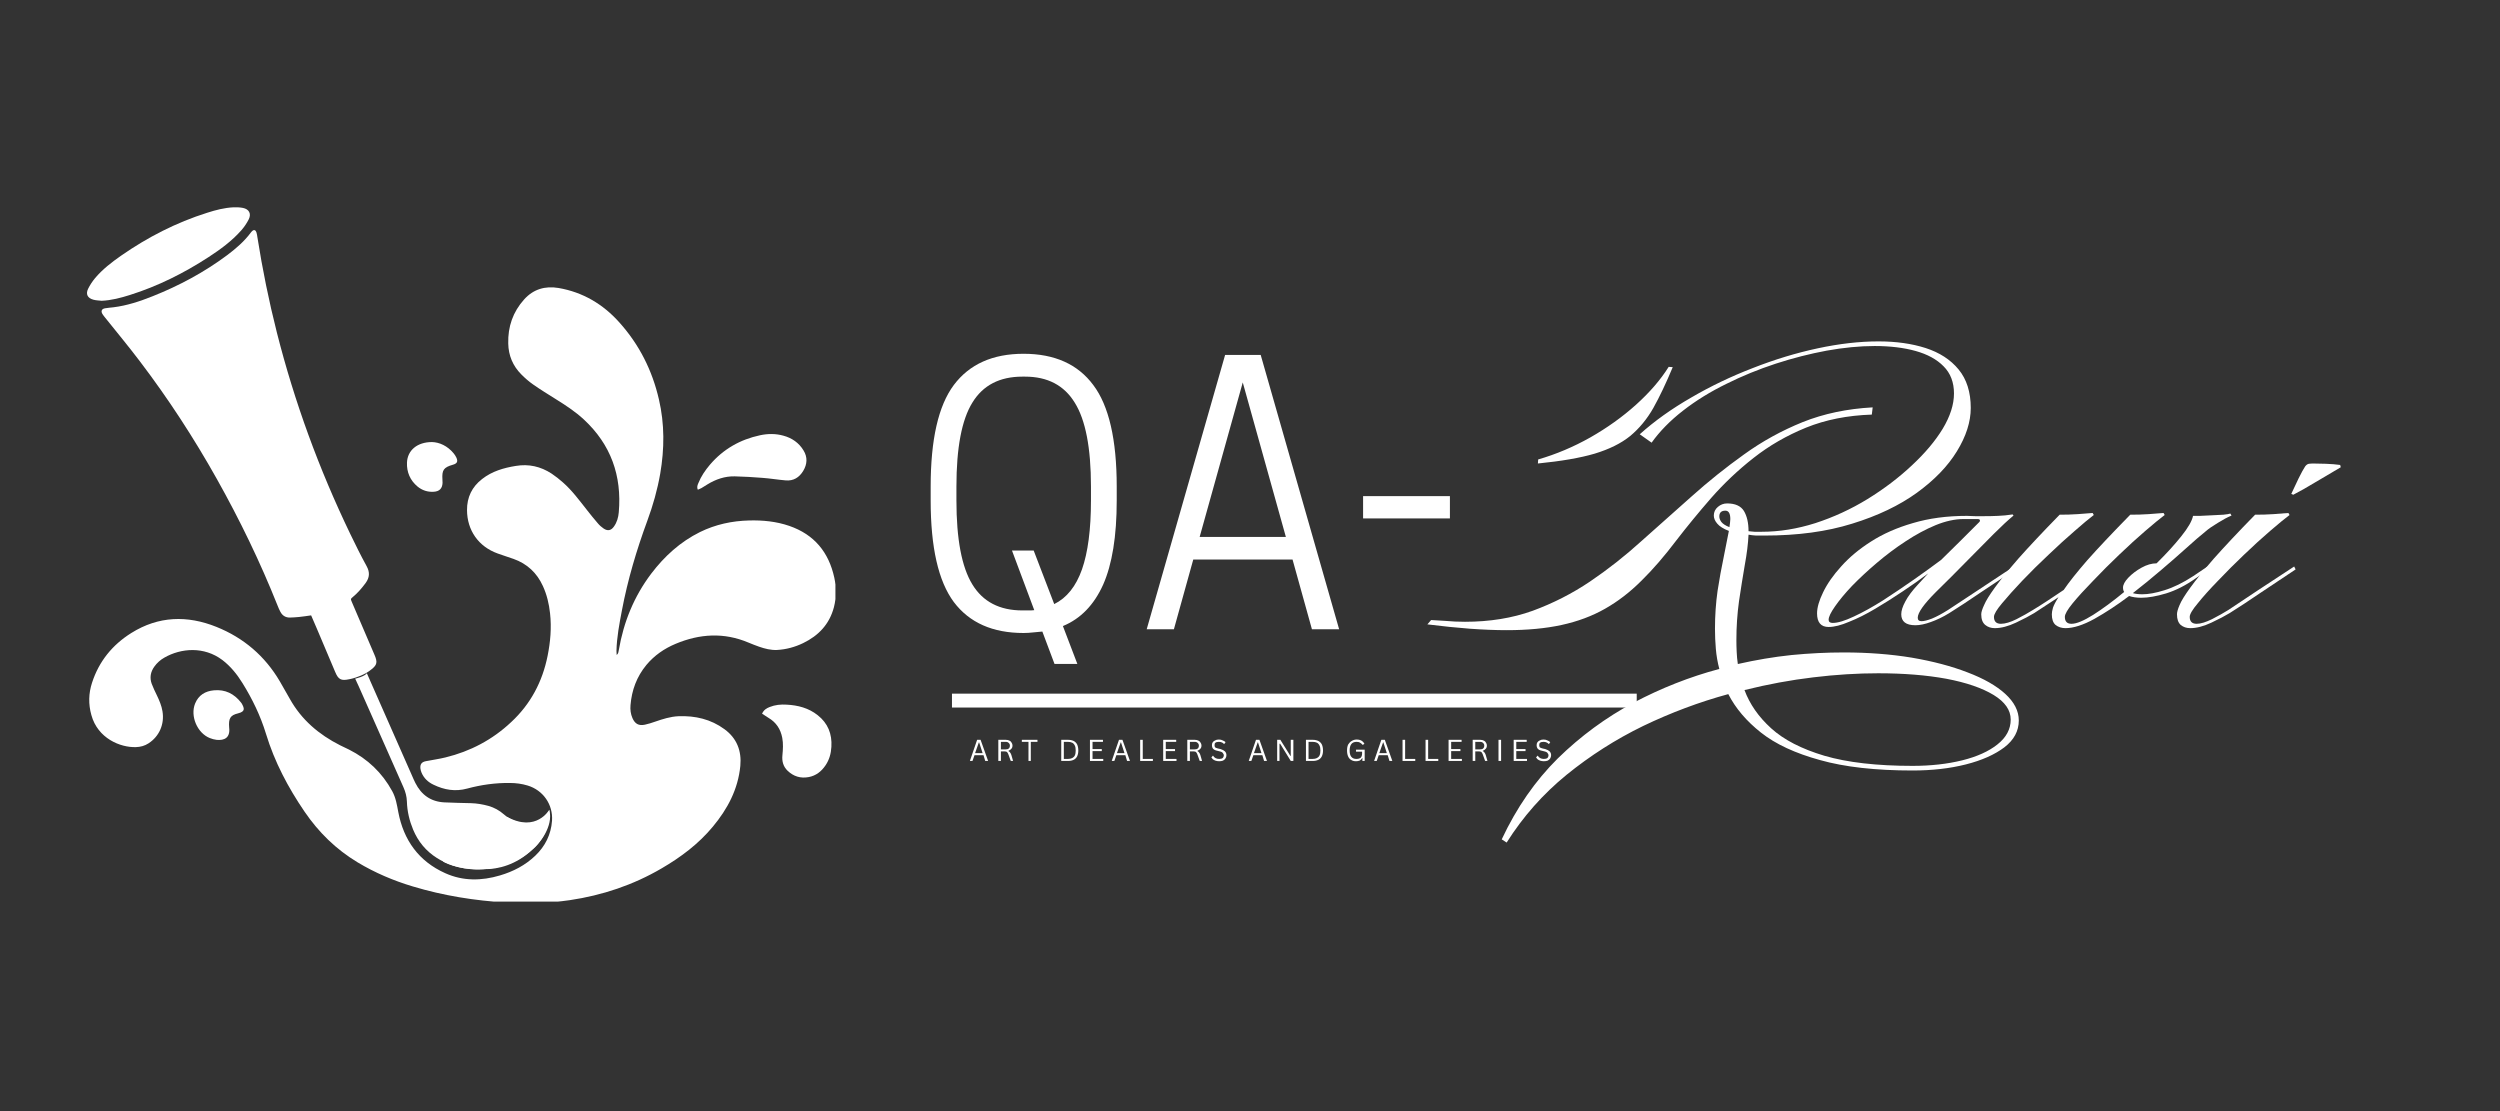 <svg xmlns="http://www.w3.org/2000/svg" xmlns:xlink="http://www.w3.org/1999/xlink" width="180" viewBox="0 0 135 60" height="80" preserveAspectRatio="xMidYMid meet"><rect x="0" y="0" width="135" height="60" fill="#333333" stroke="none"/><defs><g></g><clipPath id="f31a2db207"><path d="M 4.613 15 L 45.113 15 L 45.113 48.688 L 4.613 48.688 Z M 4.613 15 " clip-rule="nonzero"></path></clipPath><clipPath id="e970431e52"><path d="M 4.613 11.188 L 14 11.188 L 14 17 L 4.613 17 Z M 4.613 11.188 " clip-rule="nonzero"></path></clipPath></defs><path fill="#ffffff" d="M 29.66 43.727 C 29.648 43.84 29.516 43.984 29.457 44.043 C 29.445 44.051 29.438 44.062 29.426 44.07 C 29.406 44.09 29.387 44.109 29.367 44.129 C 29.098 44.395 28.781 44.5 28.402 44.465 C 27.953 44.418 27.551 44.277 27.207 43.973 C 26.965 43.762 26.691 43.609 26.379 43.52 C 26.066 43.434 25.75 43.379 25.422 43.371 C 24.949 43.359 24.473 43.352 23.996 43.328 C 23.27 43.293 22.754 42.926 22.43 42.281 C 22.363 42.152 22.309 42.02 22.25 41.887 C 21.496 40.176 20.738 38.465 19.984 36.75 C 19.973 36.727 19.961 36.703 19.953 36.676 C 19.945 36.664 19.938 36.645 19.93 36.625 C 19.914 36.59 19.898 36.555 19.883 36.52 C 19.859 36.469 19.832 36.41 19.809 36.352 C 19.703 36.531 19.18 36.648 19.18 36.648 C 19.18 36.648 19.211 36.715 19.25 36.797 C 19.25 36.797 19.25 36.801 19.25 36.801 C 19.293 36.891 19.34 36.992 19.363 37.043 C 19.566 37.492 19.762 37.941 19.961 38.391 C 20.566 39.762 21.172 41.133 21.781 42.5 C 21.895 42.754 21.965 43.012 21.973 43.289 C 21.988 43.812 22.109 44.32 22.309 44.801 C 22.578 45.445 23.004 45.961 23.594 46.332 C 24.121 46.664 24.695 46.855 25.316 46.918 C 26.414 47.023 27.434 46.812 28.355 46.184 C 28.992 45.746 29.445 45.184 29.621 44.422 C 29.621 44.422 29.625 44.422 29.625 44.422 C 29.691 44.184 29.664 43.969 29.66 43.727 Z M 29.66 43.727 " fill-opacity="1" fill-rule="nonzero"></path><path fill="#ffffff" d="M 20.078 36.129 C 20.363 35.902 20.387 35.746 20.23 35.379 C 19.816 34.418 19.406 33.461 18.996 32.5 C 18.93 32.344 18.93 32.34 19.062 32.23 C 19.324 32.012 19.543 31.754 19.746 31.48 C 19.957 31.188 19.98 30.906 19.801 30.578 C 19.484 30.004 19.195 29.414 18.91 28.824 C 17.23 25.336 15.906 21.719 14.953 17.965 C 14.52 16.258 14.172 14.539 13.898 12.801 C 13.887 12.723 13.875 12.641 13.852 12.566 C 13.801 12.402 13.707 12.379 13.59 12.504 C 13.574 12.52 13.562 12.539 13.547 12.555 C 13.199 13.027 12.754 13.41 12.289 13.762 C 11.043 14.695 9.68 15.426 8.234 16 C 7.551 16.273 6.855 16.504 6.121 16.594 C 5.969 16.613 5.816 16.621 5.668 16.648 C 5.492 16.68 5.441 16.797 5.527 16.949 C 5.57 17.023 5.629 17.09 5.68 17.156 C 6.305 17.938 6.945 18.707 7.551 19.508 C 9.086 21.527 10.469 23.652 11.711 25.867 C 12.949 28.074 14.051 30.348 14.988 32.699 C 15.031 32.812 15.082 32.926 15.137 33.031 C 15.246 33.242 15.422 33.355 15.664 33.348 C 15.828 33.344 15.992 33.332 16.156 33.316 C 16.371 33.293 16.582 33.262 16.801 33.23 C 16.91 33.48 17.012 33.719 17.113 33.953 C 17.441 34.73 17.77 35.508 18.098 36.281 C 18.27 36.695 18.418 36.773 18.852 36.68 C 18.906 36.668 18.957 36.656 19.012 36.645 C 19.195 36.598 19.715 36.445 20.078 36.129 Z M 20.078 36.129 " fill-opacity="1" fill-rule="nonzero"></path><path fill="#ffffff" d="M 7.25 18.023 C 7.309 18.082 7.371 18.137 7.43 18.195 C 8.852 19.621 10.051 21.215 11.066 22.949 C 12.688 25.719 14.125 28.578 15.453 31.496 C 15.527 31.656 15.594 31.812 15.668 31.969 C 15.785 32.211 15.867 32.258 16.133 32.199 C 17.008 32.004 17.852 31.727 18.629 31.27 C 18.699 31.23 18.766 31.191 18.871 31.133 C 18.832 31.262 18.75 31.309 18.688 31.363 C 18.039 31.891 17.324 32.277 16.512 32.469 C 16.211 32.539 15.898 32.566 15.594 32.598 C 15.383 32.621 15.379 32.609 15.301 32.398 C 14.535 30.355 13.648 28.363 12.633 26.43 C 11.191 23.68 9.539 21.07 7.637 18.613 C 7.523 18.465 7.406 18.32 7.293 18.172 C 7.266 18.133 7.246 18.09 7.219 18.051 C 7.23 18.039 7.242 18.031 7.25 18.023 Z M 7.25 18.023 " fill-opacity="1" fill-rule="nonzero"></path><path fill="#ffffff" d="M 17.176 33.176 C 17.363 33.098 17.367 33.098 17.441 33.266 C 17.629 33.688 17.809 34.109 18 34.527 C 18.137 34.828 18.277 35.129 18.434 35.422 C 18.633 35.793 18.84 35.883 19.25 35.785 C 19.449 35.734 19.645 35.66 19.875 35.586 C 19.84 35.645 19.828 35.684 19.801 35.707 C 19.441 36.016 19.02 36.18 18.551 36.23 C 18.445 36.242 18.391 36.199 18.355 36.105 C 18.258 35.859 18.156 35.613 18.059 35.367 C 17.777 34.68 17.5 33.996 17.219 33.309 C 17.203 33.27 17.191 33.23 17.176 33.176 Z M 17.176 33.176 " fill-opacity="1" fill-rule="nonzero"></path><g clip-path="url(#f31a2db207)"><path fill="#ffffff" d="M 33.301 35.371 C 33.398 35.289 33.398 35.188 33.418 35.094 C 33.676 33.586 34.238 32.207 35.164 30.98 C 35.879 30.039 36.734 29.258 37.801 28.73 C 38.637 28.32 39.523 28.129 40.449 28.105 C 41.188 28.086 41.918 28.156 42.621 28.398 C 43.965 28.863 44.75 29.812 45.051 31.188 C 45.168 31.723 45.168 32.258 45.031 32.793 C 44.789 33.707 44.203 34.324 43.371 34.727 C 42.93 34.941 42.457 35.07 41.961 35.098 C 41.625 35.113 41.305 35.031 40.992 34.922 C 40.801 34.855 40.613 34.781 40.426 34.703 C 39.102 34.141 37.789 34.219 36.484 34.766 C 35.871 35.023 35.336 35.391 34.906 35.906 C 34.383 36.539 34.113 37.27 34.047 38.082 C 34.027 38.32 34.055 38.555 34.152 38.777 C 34.289 39.09 34.492 39.203 34.824 39.133 C 35.012 39.094 35.199 39.031 35.379 38.969 C 35.789 38.828 36.203 38.695 36.637 38.676 C 37.543 38.641 38.387 38.836 39.125 39.379 C 39.789 39.867 40.055 40.547 39.977 41.363 C 39.855 42.621 39.289 43.684 38.496 44.637 C 37.723 45.57 36.77 46.285 35.73 46.891 C 34.188 47.793 32.527 48.348 30.766 48.609 C 29.637 48.773 28.5 48.805 27.363 48.738 C 25.641 48.637 23.945 48.367 22.289 47.867 C 21.246 47.555 20.246 47.129 19.309 46.566 C 18.148 45.867 17.207 44.945 16.445 43.828 C 15.555 42.523 14.824 41.141 14.363 39.625 C 14.066 38.652 13.629 37.75 13.094 36.887 C 12.801 36.414 12.457 35.984 12.008 35.641 C 11.016 34.895 9.777 34.996 8.875 35.512 C 8.66 35.633 8.477 35.797 8.332 36 C 8.129 36.285 8.074 36.594 8.191 36.922 C 8.27 37.137 8.375 37.344 8.473 37.551 C 8.605 37.828 8.723 38.102 8.773 38.406 C 8.891 39.098 8.605 39.762 8.02 40.141 C 7.812 40.277 7.586 40.336 7.344 40.344 C 6.504 40.375 5.277 39.875 4.934 38.613 C 4.77 38.027 4.781 37.445 4.969 36.871 C 5.344 35.711 6.07 34.82 7.094 34.18 C 8.562 33.262 10.113 33.219 11.688 33.852 C 13.156 34.441 14.309 35.426 15.113 36.797 C 15.293 37.109 15.473 37.422 15.648 37.734 C 16.281 38.871 17.223 39.668 18.367 40.246 C 18.527 40.328 18.691 40.398 18.852 40.48 C 19.859 40.988 20.637 41.73 21.18 42.723 C 21.375 43.078 21.434 43.461 21.508 43.852 C 21.797 45.375 22.617 46.512 24.043 47.152 C 25.004 47.586 26.004 47.57 27 47.273 C 27.715 47.062 28.363 46.727 28.906 46.207 C 29.441 45.695 29.754 45.07 29.809 44.324 C 29.871 43.449 29.332 42.672 28.492 42.418 C 28.18 42.324 27.859 42.281 27.535 42.281 C 26.754 42.27 25.984 42.379 25.23 42.582 C 24.59 42.758 23.992 42.656 23.41 42.375 C 23.121 42.238 22.895 42.031 22.766 41.73 C 22.738 41.66 22.711 41.582 22.703 41.504 C 22.676 41.277 22.766 41.148 22.992 41.105 C 23.344 41.035 23.703 40.988 24.051 40.902 C 25.398 40.574 26.594 39.945 27.605 38.992 C 28.652 38.02 29.289 36.816 29.57 35.418 C 29.723 34.66 29.789 33.895 29.703 33.121 C 29.648 32.609 29.531 32.113 29.316 31.645 C 28.992 30.934 28.465 30.441 27.727 30.18 C 27.445 30.078 27.152 29.992 26.871 29.887 C 25.84 29.516 25.223 28.641 25.219 27.543 C 25.215 26.852 25.488 26.285 26.039 25.863 C 26.57 25.449 27.195 25.266 27.852 25.16 C 28.551 25.043 29.195 25.188 29.785 25.574 C 30 25.719 30.207 25.879 30.398 26.051 C 30.895 26.488 31.281 27.016 31.688 27.531 C 31.883 27.781 32.082 28.027 32.289 28.266 C 32.375 28.371 32.484 28.461 32.594 28.539 C 32.812 28.688 33 28.652 33.152 28.434 C 33.316 28.207 33.391 27.938 33.414 27.664 C 33.586 25.691 32.988 24.004 31.523 22.648 C 31.055 22.215 30.523 21.871 29.984 21.535 C 29.582 21.281 29.176 21.035 28.789 20.762 C 28.559 20.602 28.344 20.414 28.148 20.215 C 27.695 19.758 27.457 19.199 27.445 18.547 C 27.422 17.645 27.695 16.848 28.301 16.172 C 28.801 15.613 29.438 15.43 30.16 15.551 C 31.473 15.777 32.559 16.422 33.441 17.406 C 34.52 18.605 35.223 20.004 35.582 21.57 C 35.891 22.898 35.883 24.234 35.652 25.578 C 35.5 26.449 35.262 27.289 34.957 28.117 C 34.375 29.699 33.895 31.312 33.582 32.969 C 33.445 33.691 33.305 34.414 33.289 35.152 C 33.289 35.223 33.297 35.297 33.301 35.371 Z M 33.301 35.371 " fill-opacity="1" fill-rule="nonzero"></path></g><g clip-path="url(#e970431e52)"><path fill="#ffffff" d="M 5.492 16.242 C 5.34 16.227 5.188 16.223 5.043 16.184 C 4.727 16.098 4.617 15.883 4.758 15.594 C 4.859 15.391 4.988 15.195 5.133 15.02 C 5.535 14.543 6.027 14.164 6.535 13.809 C 7.973 12.809 9.516 12.016 11.191 11.488 C 11.652 11.34 12.117 11.219 12.605 11.195 C 12.773 11.188 12.949 11.195 13.117 11.227 C 13.449 11.293 13.582 11.539 13.434 11.84 C 13.328 12.055 13.184 12.262 13.027 12.441 C 12.516 13.02 11.898 13.469 11.258 13.887 C 9.93 14.75 8.527 15.453 7.012 15.93 C 6.516 16.086 6.016 16.219 5.492 16.242 Z M 5.492 16.242 " fill-opacity="1" fill-rule="nonzero"></path></g><path fill="#ffffff" d="M 37.684 26.445 C 37.617 26.301 37.668 26.195 37.711 26.09 C 37.859 25.719 38.082 25.395 38.34 25.09 C 39.059 24.25 39.969 23.734 41.043 23.504 C 41.465 23.414 41.887 23.41 42.305 23.527 C 42.766 23.652 43.141 23.91 43.391 24.324 C 43.617 24.691 43.59 25.07 43.375 25.426 C 43.164 25.781 42.848 25.98 42.426 25.941 C 42.008 25.906 41.598 25.836 41.18 25.805 C 40.68 25.766 40.176 25.734 39.676 25.723 C 39.145 25.711 38.656 25.879 38.203 26.156 C 38.094 26.223 37.984 26.293 37.875 26.359 C 37.816 26.391 37.75 26.414 37.684 26.445 Z M 37.684 26.445 " fill-opacity="1" fill-rule="nonzero"></path><path fill="#ffffff" d="M 41.152 38.539 C 41.242 38.336 41.391 38.246 41.559 38.18 C 41.852 38.062 42.16 38.031 42.473 38.051 C 43.086 38.082 43.664 38.23 44.156 38.621 C 44.707 39.055 44.938 39.633 44.895 40.328 C 44.875 40.695 44.781 41.035 44.57 41.34 C 44.352 41.66 44.062 41.887 43.676 41.961 C 43.23 42.047 42.848 41.926 42.527 41.617 C 42.293 41.391 42.219 41.105 42.25 40.789 C 42.281 40.473 42.301 40.156 42.242 39.844 C 42.152 39.371 41.914 39.008 41.496 38.762 C 41.383 38.691 41.27 38.613 41.152 38.539 Z M 41.152 38.539 " fill-opacity="1" fill-rule="nonzero"></path><path fill="#ffffff" d="M 12.375 39.289 C 12.441 39.84 12.117 39.992 11.703 39.953 C 11.574 39.938 11.445 39.902 11.328 39.855 C 10.652 39.586 10.262 38.668 10.535 37.992 C 10.719 37.539 11.082 37.32 11.551 37.277 C 12.16 37.219 12.645 37.461 13.016 37.938 C 13.031 37.957 13.043 37.973 13.055 37.992 C 13.199 38.25 13.254 38.422 12.859 38.52 C 12.43 38.625 12.336 38.793 12.375 39.289 Z M 12.375 39.289 " fill-opacity="1" fill-rule="nonzero"></path><path fill="#ffffff" d="M 23.328 23.871 C 23.734 23.883 24.16 24.078 24.488 24.469 C 24.547 24.539 24.602 24.621 24.641 24.703 C 24.742 24.922 24.688 25.031 24.449 25.098 C 23.961 25.238 23.859 25.379 23.891 25.887 C 23.895 25.949 23.898 26.016 23.898 26.078 C 23.883 26.379 23.73 26.535 23.426 26.555 C 23.098 26.578 22.797 26.48 22.547 26.273 C 22.145 25.938 21.957 25.492 21.977 24.977 C 22.004 24.32 22.527 23.871 23.328 23.871 Z M 23.328 23.871 " fill-opacity="1" fill-rule="nonzero"></path><path fill="#ffffff" d="M 29.66 43.727 C 29.66 43.727 28.969 44.969 27.383 44.113 C 25.602 44.285 23.609 45.609 23.926 46.52 C 24.133 46.672 25.145 47.039 26.164 46.934 C 26.883 46.945 27.875 46.707 28.742 45.883 C 29.082 45.621 29.914 44.629 29.66 43.727 Z M 29.66 43.727 " fill-opacity="1" fill-rule="nonzero"></path><g fill="#ffffff" fill-opacity="1"><g transform="translate(49.178, 33.979)"><g><path d="M 6.094 0.203 C 4.426 0.203 3.172 -0.352 2.328 -1.469 C 1.492 -2.594 1.078 -4.422 1.078 -6.953 L 1.078 -7.703 C 1.078 -10.242 1.492 -12.07 2.328 -13.188 C 3.172 -14.312 4.426 -14.875 6.094 -14.875 C 7.77 -14.875 9.023 -14.312 9.859 -13.188 C 10.703 -12.07 11.125 -10.242 11.125 -7.703 L 11.125 -6.953 C 11.125 -5.023 10.879 -3.508 10.391 -2.406 C 9.898 -1.312 9.176 -0.566 8.219 -0.172 L 9 1.875 L 7.766 1.875 L 7.109 0.125 C 6.941 0.145 6.773 0.16 6.609 0.172 C 6.441 0.191 6.27 0.203 6.094 0.203 Z M 6.641 -4.25 L 7.75 -1.359 C 8.426 -1.691 8.926 -2.316 9.25 -3.234 C 9.57 -4.148 9.734 -5.391 9.734 -6.953 L 9.734 -7.703 C 9.734 -9.797 9.441 -11.305 8.859 -12.234 C 8.285 -13.172 7.391 -13.641 6.172 -13.641 L 6.031 -13.641 C 4.801 -13.641 3.898 -13.172 3.328 -12.234 C 2.754 -11.305 2.469 -9.797 2.469 -7.703 L 2.469 -6.953 C 2.469 -4.867 2.754 -3.359 3.328 -2.422 C 3.898 -1.484 4.801 -1.016 6.031 -1.016 L 6.172 -1.016 C 6.254 -1.016 6.336 -1.016 6.422 -1.016 C 6.504 -1.016 6.586 -1.02 6.672 -1.031 L 5.469 -4.25 Z M 6.641 -4.25 "></path></g></g></g><g fill="#ffffff" fill-opacity="1"><g transform="translate(61.375, 33.979)"><g><path d="M 4.781 -14.812 L 6.703 -14.812 L 10.938 0 L 9.469 0 L 8.422 -3.766 L 3.062 -3.766 L 2.016 0 L 0.547 0 Z M 5.734 -13.328 L 3.406 -4.984 L 8.062 -4.984 Z M 5.734 -13.328 "></path></g></g></g><g fill="#ffffff" fill-opacity="1"><g transform="translate(72.857, 33.979)"><g><path d="M 0.75 -5.984 L 0.75 -7.188 L 5.438 -7.188 L 5.438 -5.984 Z M 0.75 -5.984 "></path></g></g></g><g fill="#ffffff" fill-opacity="1"><g transform="translate(79.64, 33.482)"><g><path d="M 1.719 12.016 L 1.453 11.844 C 2.254 10.133 3.266 8.676 4.484 7.469 C 5.711 6.27 7.07 5.27 8.562 4.469 C 10.062 3.676 11.609 3.066 13.203 2.641 C 13.109 2.285 13.047 1.926 13.016 1.562 C 12.984 1.195 12.969 0.832 12.969 0.469 C 12.969 -0.238 13.016 -0.922 13.109 -1.578 C 13.211 -2.234 13.32 -2.836 13.438 -3.391 C 13.551 -3.953 13.645 -4.426 13.719 -4.812 C 13.426 -4.926 13.219 -5.055 13.094 -5.203 C 12.969 -5.348 12.906 -5.492 12.906 -5.641 C 12.906 -5.828 12.977 -5.984 13.125 -6.109 C 13.27 -6.234 13.438 -6.297 13.625 -6.297 C 14.062 -6.297 14.363 -6.16 14.531 -5.891 C 14.695 -5.617 14.781 -5.254 14.781 -4.797 C 14.883 -4.785 14.992 -4.773 15.109 -4.766 C 15.223 -4.766 15.348 -4.766 15.484 -4.766 C 16.441 -4.766 17.41 -4.922 18.391 -5.234 C 19.379 -5.555 20.316 -5.988 21.203 -6.531 C 22.098 -7.082 22.895 -7.688 23.594 -8.344 C 24.301 -9 24.859 -9.66 25.266 -10.328 C 25.672 -11.004 25.875 -11.641 25.875 -12.234 C 25.875 -12.836 25.688 -13.328 25.312 -13.703 C 24.945 -14.078 24.441 -14.352 23.797 -14.531 C 23.16 -14.707 22.426 -14.797 21.594 -14.797 C 20.781 -14.797 19.914 -14.711 19 -14.547 C 18.094 -14.379 17.176 -14.145 16.25 -13.844 C 15.32 -13.539 14.43 -13.176 13.578 -12.75 C 12.723 -12.332 11.945 -11.852 11.25 -11.312 C 10.551 -10.77 9.984 -10.191 9.547 -9.578 L 8.906 -10.031 C 9.707 -10.75 10.633 -11.41 11.688 -12.016 C 12.738 -12.629 13.848 -13.16 15.016 -13.609 C 16.18 -14.066 17.348 -14.422 18.516 -14.672 C 19.68 -14.922 20.773 -15.047 21.797 -15.047 C 22.754 -15.047 23.602 -14.926 24.344 -14.688 C 25.094 -14.445 25.688 -14.062 26.125 -13.531 C 26.562 -13 26.781 -12.305 26.781 -11.453 C 26.781 -10.703 26.531 -9.922 26.031 -9.109 C 25.539 -8.305 24.82 -7.562 23.875 -6.875 C 22.926 -6.188 21.758 -5.629 20.375 -5.203 C 19 -4.773 17.426 -4.562 15.656 -4.562 C 15.488 -4.562 15.332 -4.562 15.188 -4.562 C 15.039 -4.57 14.906 -4.586 14.781 -4.609 C 14.758 -4.129 14.691 -3.582 14.578 -2.969 C 14.473 -2.352 14.367 -1.703 14.266 -1.016 C 14.172 -0.328 14.125 0.367 14.125 1.078 C 14.125 1.285 14.129 1.5 14.141 1.719 C 14.148 1.938 14.172 2.156 14.203 2.375 C 15.172 2.156 16.133 1.992 17.094 1.891 C 18.062 1.797 19.004 1.75 19.922 1.75 C 21.234 1.75 22.457 1.844 23.594 2.031 C 24.738 2.227 25.742 2.492 26.609 2.828 C 27.484 3.16 28.16 3.547 28.641 3.984 C 29.129 4.43 29.375 4.91 29.375 5.422 C 29.375 5.992 29.113 6.477 28.594 6.875 C 28.07 7.27 27.379 7.578 26.516 7.797 C 25.648 8.016 24.691 8.125 23.641 8.125 C 21.641 8.125 19.973 7.938 18.641 7.562 C 17.305 7.195 16.242 6.703 15.453 6.078 C 14.672 5.461 14.082 4.77 13.688 4 C 12.125 4.426 10.594 5 9.094 5.719 C 7.602 6.445 6.223 7.328 4.953 8.359 C 3.68 9.398 2.602 10.617 1.719 12.016 Z M 3.406 -8.453 L 3.422 -8.672 C 4.391 -8.953 5.328 -9.348 6.234 -9.859 C 7.148 -10.379 7.973 -10.969 8.703 -11.625 C 9.441 -12.289 10.031 -12.973 10.469 -13.672 L 10.688 -13.656 C 10.332 -12.801 9.984 -12.066 9.641 -11.453 C 9.297 -10.848 8.879 -10.344 8.391 -9.938 C 7.898 -9.539 7.258 -9.223 6.469 -8.984 C 5.688 -8.754 4.664 -8.578 3.406 -8.453 Z M 1.719 0.547 C 1.113 0.547 0.453 0.52 -0.266 0.469 C -0.984 0.414 -1.75 0.336 -2.562 0.234 L -2.359 0 C -2.172 0.008 -1.91 0.023 -1.578 0.047 C -1.242 0.078 -0.895 0.094 -0.531 0.094 C 0.801 0.094 2.02 -0.102 3.125 -0.5 C 4.227 -0.906 5.258 -1.43 6.219 -2.078 C 7.188 -2.734 8.113 -3.461 9 -4.266 C 9.895 -5.066 10.797 -5.867 11.703 -6.672 C 12.609 -7.484 13.551 -8.238 14.531 -8.938 C 15.508 -9.645 16.566 -10.227 17.703 -10.688 C 18.848 -11.145 20.109 -11.41 21.484 -11.484 L 21.438 -11.094 C 20.125 -11.051 18.941 -10.816 17.891 -10.391 C 16.836 -9.961 15.891 -9.414 15.047 -8.75 C 14.211 -8.094 13.453 -7.375 12.766 -6.594 C 12.086 -5.812 11.461 -5.051 10.891 -4.312 C 10.254 -3.469 9.625 -2.738 9 -2.125 C 8.383 -1.508 7.727 -1.004 7.031 -0.609 C 6.332 -0.211 5.551 0.078 4.688 0.266 C 3.832 0.453 2.844 0.547 1.719 0.547 Z M 13.75 -5.016 C 13.758 -5.098 13.77 -5.176 13.781 -5.25 C 13.789 -5.332 13.797 -5.398 13.797 -5.453 C 13.797 -5.754 13.707 -5.906 13.531 -5.906 C 13.312 -5.906 13.203 -5.801 13.203 -5.594 C 13.203 -5.5 13.238 -5.398 13.312 -5.297 C 13.395 -5.191 13.539 -5.098 13.75 -5.016 Z M 23.641 7.875 C 24.629 7.875 25.52 7.773 26.312 7.578 C 27.113 7.379 27.75 7.094 28.219 6.719 C 28.695 6.344 28.938 5.895 28.938 5.375 C 28.938 4.863 28.629 4.422 28.016 4.047 C 27.398 3.672 26.551 3.379 25.469 3.172 C 24.383 2.973 23.156 2.875 21.781 2.875 C 20.676 2.875 19.508 2.945 18.281 3.094 C 17.062 3.238 15.82 3.469 14.562 3.781 C 14.844 4.539 15.32 5.227 16 5.844 C 16.688 6.469 17.645 6.961 18.875 7.328 C 20.113 7.691 21.703 7.875 23.641 7.875 Z M 23.641 7.875 "></path></g></g></g><g fill="#ffffff" fill-opacity="1"><g transform="translate(99.48, 33.482)"><g><path d="M -0.734 0.375 C -1.148 0.375 -1.359 0.129 -1.359 -0.359 C -1.359 -0.672 -1.25 -1.051 -1.031 -1.5 C -0.812 -1.957 -0.484 -2.426 -0.047 -2.906 C 0.379 -3.383 0.91 -3.828 1.547 -4.234 C 2.191 -4.648 2.945 -4.984 3.812 -5.234 C 4.676 -5.492 5.648 -5.625 6.734 -5.625 C 6.867 -5.625 7.016 -5.617 7.172 -5.609 C 7.336 -5.609 7.508 -5.609 7.688 -5.609 C 7.914 -5.609 8.156 -5.613 8.406 -5.625 C 8.656 -5.633 8.922 -5.66 9.203 -5.703 L 9.25 -5.641 C 8.969 -5.41 8.609 -5.078 8.172 -4.641 C 7.742 -4.211 7.266 -3.727 6.734 -3.188 C 6.203 -2.645 5.645 -2.086 5.062 -1.516 C 4.406 -0.859 4.078 -0.395 4.078 -0.125 C 4.078 0 4.145 0.062 4.281 0.062 C 4.414 0.062 4.602 0.016 4.844 -0.078 C 5.094 -0.18 5.383 -0.336 5.719 -0.547 C 6.176 -0.848 6.711 -1.203 7.328 -1.609 C 7.941 -2.016 8.586 -2.441 9.266 -2.891 L 9.344 -2.734 C 8.664 -2.285 8.023 -1.859 7.422 -1.453 C 6.828 -1.047 6.281 -0.688 5.781 -0.375 C 5.438 -0.164 5.102 -0.004 4.781 0.109 C 4.469 0.223 4.191 0.281 3.953 0.281 C 3.441 0.281 3.188 0.082 3.188 -0.312 C 3.188 -0.5 3.258 -0.727 3.406 -1 C 3.551 -1.281 3.781 -1.586 4.094 -1.922 L 4.641 -2.516 C 4.223 -2.203 3.766 -1.879 3.266 -1.547 C 2.766 -1.211 2.27 -0.898 1.781 -0.609 C 1.289 -0.316 0.82 -0.082 0.375 0.094 C -0.062 0.281 -0.43 0.375 -0.734 0.375 Z M -0.516 0.156 C -0.234 0.156 0.145 0.039 0.625 -0.188 C 1.113 -0.414 1.641 -0.707 2.203 -1.062 C 2.766 -1.426 3.32 -1.801 3.875 -2.188 C 4.438 -2.582 4.926 -2.938 5.344 -3.25 C 5.688 -3.582 6.031 -3.922 6.375 -4.266 C 6.727 -4.617 7.078 -4.969 7.422 -5.312 C 7.422 -5.32 7.422 -5.328 7.422 -5.328 C 7.43 -5.336 7.438 -5.352 7.438 -5.375 C 7.438 -5.426 7.395 -5.453 7.312 -5.453 L 6.547 -5.453 C 6.086 -5.453 5.586 -5.344 5.047 -5.125 C 4.516 -4.906 3.973 -4.613 3.422 -4.25 C 2.879 -3.895 2.359 -3.504 1.859 -3.078 C 1.367 -2.66 0.926 -2.25 0.531 -1.844 C 0.145 -1.438 -0.16 -1.066 -0.391 -0.734 C -0.617 -0.41 -0.734 -0.172 -0.734 -0.016 C -0.734 0.098 -0.66 0.156 -0.516 0.156 Z M -0.516 0.156 "></path></g></g></g><g fill="#ffffff" fill-opacity="1"><g transform="translate(108.643, 33.482)"><g><path d="M -0.922 0.438 C -1.129 0.438 -1.301 0.379 -1.438 0.266 C -1.582 0.148 -1.656 -0.039 -1.656 -0.312 C -1.656 -0.426 -1.602 -0.594 -1.5 -0.812 C -1.406 -1.039 -1.211 -1.352 -0.922 -1.75 C -0.629 -2.156 -0.207 -2.676 0.344 -3.312 C 0.906 -3.945 1.648 -4.738 2.578 -5.688 C 2.898 -5.688 3.227 -5.695 3.562 -5.719 C 3.906 -5.75 4.172 -5.77 4.359 -5.781 L 4.422 -5.672 C 4.172 -5.484 3.828 -5.195 3.391 -4.812 C 2.953 -4.438 2.484 -4.008 1.984 -3.531 C 1.484 -3.062 1.008 -2.594 0.562 -2.125 C 0.125 -1.664 -0.238 -1.258 -0.531 -0.906 C -0.82 -0.562 -0.969 -0.316 -0.969 -0.172 C -0.969 0.078 -0.844 0.203 -0.594 0.203 C -0.363 0.203 -0.082 0.117 0.25 -0.047 C 0.594 -0.223 0.891 -0.391 1.141 -0.547 C 1.379 -0.691 1.633 -0.852 1.906 -1.031 C 2.188 -1.219 2.484 -1.414 2.797 -1.625 C 3.078 -2.039 3.5 -2.57 4.062 -3.219 C 4.633 -3.863 5.41 -4.688 6.391 -5.688 C 6.723 -5.688 7.055 -5.695 7.391 -5.719 C 7.723 -5.75 7.988 -5.77 8.188 -5.781 L 8.25 -5.672 C 8 -5.484 7.648 -5.195 7.203 -4.812 C 6.766 -4.438 6.297 -4.008 5.797 -3.531 C 5.305 -3.062 4.836 -2.594 4.391 -2.125 C 3.941 -1.664 3.57 -1.258 3.281 -0.906 C 3 -0.562 2.859 -0.316 2.859 -0.172 C 2.859 0.078 2.977 0.203 3.219 0.203 C 3.488 0.203 3.879 0.039 4.391 -0.281 C 4.91 -0.613 5.469 -1.023 6.062 -1.516 C 6.02 -1.578 6 -1.656 6 -1.75 C 6 -1.906 6.094 -2.082 6.281 -2.281 C 6.477 -2.488 6.719 -2.672 7 -2.828 C 7.281 -2.984 7.551 -3.062 7.812 -3.062 C 8.32 -3.562 8.766 -4.047 9.141 -4.516 C 9.516 -4.984 9.727 -5.352 9.781 -5.625 C 9.844 -5.625 9.969 -5.625 10.156 -5.625 C 10.352 -5.633 10.566 -5.645 10.797 -5.656 C 11.023 -5.664 11.234 -5.676 11.422 -5.688 C 11.609 -5.707 11.734 -5.727 11.797 -5.75 L 11.859 -5.641 C 11.648 -5.555 11.406 -5.426 11.125 -5.25 C 10.844 -5.082 10.617 -4.926 10.453 -4.781 C 10.18 -4.562 9.836 -4.266 9.422 -3.891 C 9.016 -3.523 8.562 -3.129 8.062 -2.703 C 7.562 -2.273 7.051 -1.859 6.531 -1.453 C 6.676 -1.41 6.848 -1.391 7.047 -1.391 C 7.367 -1.391 7.766 -1.461 8.234 -1.609 C 8.711 -1.754 9.234 -2.008 9.797 -2.375 L 10.562 -2.891 L 10.641 -2.734 L 9.922 -2.25 C 9.391 -1.875 8.859 -1.602 8.328 -1.438 C 7.805 -1.281 7.359 -1.203 6.984 -1.203 C 6.742 -1.203 6.523 -1.234 6.328 -1.297 C 5.691 -0.816 5.066 -0.406 4.453 -0.062 C 3.848 0.27 3.328 0.438 2.891 0.438 C 2.68 0.438 2.504 0.379 2.359 0.266 C 2.223 0.148 2.156 -0.039 2.156 -0.312 C 2.156 -0.406 2.176 -0.523 2.219 -0.672 C 2.27 -0.816 2.367 -1.004 2.516 -1.234 L 1.203 -0.375 C 0.961 -0.227 0.633 -0.055 0.219 0.141 C -0.195 0.336 -0.578 0.438 -0.922 0.438 Z M -0.922 0.438 "></path></g></g></g><g fill="#ffffff" fill-opacity="1"><g transform="translate(119.104, 33.482)"><g><path d="M 4.734 -6.766 L 4.625 -6.812 C 4.738 -7.062 4.867 -7.336 5.016 -7.641 C 5.172 -7.953 5.289 -8.172 5.375 -8.297 C 5.438 -8.379 5.504 -8.426 5.578 -8.438 C 5.66 -8.445 5.723 -8.453 5.766 -8.453 C 5.953 -8.453 6.191 -8.445 6.484 -8.438 C 6.785 -8.426 7.047 -8.406 7.266 -8.375 L 7.297 -8.25 C 6.984 -8.062 6.641 -7.859 6.266 -7.641 C 5.891 -7.422 5.562 -7.227 5.281 -7.062 C 5 -6.906 4.816 -6.805 4.734 -6.766 Z M -0.828 0.438 C -1.035 0.438 -1.207 0.379 -1.344 0.266 C -1.477 0.148 -1.547 -0.039 -1.547 -0.312 C -1.547 -0.426 -1.5 -0.594 -1.406 -0.812 C -1.312 -1.039 -1.117 -1.352 -0.828 -1.75 C -0.535 -2.156 -0.113 -2.676 0.438 -3.312 C 1 -3.945 1.742 -4.738 2.672 -5.688 C 3.004 -5.688 3.336 -5.695 3.672 -5.719 C 4.004 -5.75 4.27 -5.77 4.469 -5.781 L 4.531 -5.672 C 4.281 -5.484 3.93 -5.195 3.484 -4.812 C 3.047 -4.438 2.578 -4.008 2.078 -3.531 C 1.586 -3.062 1.117 -2.594 0.672 -2.125 C 0.223 -1.664 -0.141 -1.258 -0.422 -0.906 C -0.711 -0.562 -0.859 -0.316 -0.859 -0.172 C -0.859 0.078 -0.734 0.203 -0.484 0.203 C -0.266 0.203 0.008 0.117 0.344 -0.047 C 0.688 -0.223 0.984 -0.391 1.234 -0.547 C 1.691 -0.848 2.223 -1.203 2.828 -1.609 C 3.441 -2.016 4.094 -2.441 4.781 -2.891 L 4.859 -2.734 C 4.18 -2.285 3.539 -1.859 2.938 -1.453 C 2.344 -1.047 1.797 -0.688 1.297 -0.375 C 1.055 -0.227 0.727 -0.055 0.312 0.141 C -0.102 0.336 -0.484 0.438 -0.828 0.438 Z M -0.828 0.438 "></path></g></g></g><path stroke-linecap="butt" transform="matrix(0.75, 0, -0, 0.75, 51.405, 37.457)" fill="none" stroke-linejoin="miter" d="M 0.002 0.5 L 49.304 0.5 " stroke="#ffffff" stroke-width="1" stroke-opacity="1" stroke-miterlimit="4"></path><g fill="#ffffff" fill-opacity="1"><g transform="translate(52.327, 41.091)"><g><path d="M 1.031 0 L 0.875 0 L 0.781 -0.312 L 0.297 -0.312 L 0.188 0 L 0.047 0 L 0.438 -1.141 L 0.625 -1.141 Z M 0.531 -1 L 0.328 -0.422 L 0.734 -0.422 L 0.547 -1 Z M 0.531 -1 "></path></g></g></g><g fill="#ffffff" fill-opacity="1"><g transform="translate(53.737, 41.091)"><g><path d="M 0.172 0 L 0.172 -1.141 L 0.578 -1.141 C 0.66 -1.141 0.727 -1.125 0.781 -1.094 C 0.832 -1.07 0.867 -1.035 0.891 -0.984 C 0.922 -0.941 0.938 -0.891 0.938 -0.828 C 0.938 -0.754 0.914 -0.695 0.875 -0.656 C 0.844 -0.613 0.789 -0.578 0.719 -0.547 L 0.719 -0.531 C 0.75 -0.52 0.773 -0.5 0.797 -0.469 C 0.828 -0.438 0.852 -0.391 0.875 -0.328 L 0.969 0 L 0.844 0 L 0.719 -0.344 C 0.707 -0.383 0.691 -0.414 0.672 -0.438 C 0.66 -0.469 0.641 -0.488 0.609 -0.5 C 0.578 -0.508 0.539 -0.516 0.5 -0.516 L 0.312 -0.516 L 0.312 0 Z M 0.578 -0.625 C 0.648 -0.625 0.703 -0.641 0.734 -0.672 C 0.773 -0.703 0.797 -0.754 0.797 -0.828 C 0.797 -0.891 0.773 -0.938 0.734 -0.969 C 0.703 -1.008 0.648 -1.031 0.578 -1.031 L 0.312 -1.031 L 0.312 -0.625 Z M 0.578 -0.625 "></path></g></g></g><g fill="#ffffff" fill-opacity="1"><g transform="translate(55.132, 41.091)"><g><path d="M 0.891 -1.141 L 0.891 -1.031 L 0.531 -1.031 L 0.531 0 L 0.406 0 L 0.406 -1.031 L 0.047 -1.031 L 0.047 -1.141 Z M 0.891 -1.141 "></path></g></g></g><g fill="#ffffff" fill-opacity="1"><g transform="translate(56.402, 41.091)"><g></g></g></g><g fill="#ffffff" fill-opacity="1"><g transform="translate(57.135, 41.091)"><g><path d="M 0.547 -1.141 C 0.66 -1.141 0.758 -1.117 0.844 -1.078 C 0.926 -1.035 0.988 -0.973 1.031 -0.891 C 1.07 -0.805 1.094 -0.695 1.094 -0.562 C 1.094 -0.438 1.07 -0.332 1.031 -0.25 C 0.988 -0.164 0.926 -0.102 0.844 -0.062 C 0.758 -0.02 0.66 0 0.547 0 L 0.172 0 L 0.172 -1.141 Z M 0.531 -0.109 C 0.625 -0.109 0.703 -0.125 0.766 -0.156 C 0.828 -0.188 0.875 -0.234 0.906 -0.297 C 0.938 -0.367 0.953 -0.457 0.953 -0.562 C 0.953 -0.676 0.938 -0.766 0.906 -0.828 C 0.875 -0.898 0.828 -0.953 0.766 -0.984 C 0.703 -1.016 0.625 -1.031 0.531 -1.031 L 0.312 -1.031 L 0.312 -0.109 Z M 0.531 -0.109 "></path></g></g></g><g fill="#ffffff" fill-opacity="1"><g transform="translate(58.685, 41.091)"><g><path d="M 0.312 -0.531 L 0.312 -0.109 L 0.891 -0.109 L 0.891 0 L 0.172 0 L 0.172 -1.141 L 0.875 -1.141 L 0.875 -1.031 L 0.312 -1.031 L 0.312 -0.641 L 0.812 -0.641 L 0.812 -0.531 Z M 0.312 -0.531 "></path></g></g></g><g fill="#ffffff" fill-opacity="1"><g transform="translate(59.987, 41.091)"><g><path d="M 1.031 0 L 0.875 0 L 0.781 -0.312 L 0.297 -0.312 L 0.188 0 L 0.047 0 L 0.438 -1.141 L 0.625 -1.141 Z M 0.531 -1 L 0.328 -0.422 L 0.734 -0.422 L 0.547 -1 Z M 0.531 -1 "></path></g></g></g><g fill="#ffffff" fill-opacity="1"><g transform="translate(61.397, 41.091)"><g><path d="M 0.312 -1.141 L 0.312 -0.109 L 0.859 -0.109 L 0.859 0 L 0.172 0 L 0.172 -1.141 Z M 0.312 -1.141 "></path></g></g></g><g fill="#ffffff" fill-opacity="1"><g transform="translate(62.64, 41.091)"><g><path d="M 0.312 -0.531 L 0.312 -0.109 L 0.891 -0.109 L 0.891 0 L 0.172 0 L 0.172 -1.141 L 0.875 -1.141 L 0.875 -1.031 L 0.312 -1.031 L 0.312 -0.641 L 0.812 -0.641 L 0.812 -0.531 Z M 0.312 -0.531 "></path></g></g></g><g fill="#ffffff" fill-opacity="1"><g transform="translate(63.942, 41.091)"><g><path d="M 0.172 0 L 0.172 -1.141 L 0.578 -1.141 C 0.66 -1.141 0.727 -1.125 0.781 -1.094 C 0.832 -1.07 0.867 -1.035 0.891 -0.984 C 0.922 -0.941 0.938 -0.891 0.938 -0.828 C 0.938 -0.754 0.914 -0.695 0.875 -0.656 C 0.844 -0.613 0.789 -0.578 0.719 -0.547 L 0.719 -0.531 C 0.75 -0.52 0.773 -0.5 0.797 -0.469 C 0.828 -0.438 0.852 -0.391 0.875 -0.328 L 0.969 0 L 0.844 0 L 0.719 -0.344 C 0.707 -0.383 0.691 -0.414 0.672 -0.438 C 0.66 -0.469 0.641 -0.488 0.609 -0.5 C 0.578 -0.508 0.539 -0.516 0.5 -0.516 L 0.312 -0.516 L 0.312 0 Z M 0.578 -0.625 C 0.648 -0.625 0.703 -0.641 0.734 -0.672 C 0.773 -0.703 0.797 -0.754 0.797 -0.828 C 0.797 -0.891 0.773 -0.938 0.734 -0.969 C 0.703 -1.008 0.648 -1.031 0.578 -1.031 L 0.312 -1.031 L 0.312 -0.625 Z M 0.578 -0.625 "></path></g></g></g><g fill="#ffffff" fill-opacity="1"><g transform="translate(65.336, 41.091)"><g><path d="M 0.5 0.016 C 0.426 0.016 0.359 0.004 0.297 -0.016 C 0.242 -0.035 0.195 -0.062 0.156 -0.094 C 0.125 -0.125 0.098 -0.156 0.078 -0.188 L 0.156 -0.281 L 0.172 -0.281 C 0.242 -0.164 0.352 -0.109 0.5 -0.109 C 0.582 -0.109 0.645 -0.125 0.688 -0.156 C 0.727 -0.195 0.75 -0.25 0.75 -0.312 C 0.75 -0.344 0.738 -0.367 0.719 -0.391 C 0.707 -0.422 0.688 -0.445 0.656 -0.469 C 0.625 -0.488 0.582 -0.504 0.531 -0.516 L 0.406 -0.547 C 0.301 -0.566 0.223 -0.602 0.172 -0.656 C 0.129 -0.707 0.109 -0.773 0.109 -0.859 C 0.109 -0.922 0.125 -0.973 0.156 -1.016 C 0.188 -1.055 0.227 -1.086 0.281 -1.109 C 0.332 -1.141 0.398 -1.156 0.484 -1.156 C 0.566 -1.156 0.633 -1.141 0.688 -1.109 C 0.75 -1.086 0.801 -1.055 0.844 -1.016 L 0.781 -0.922 L 0.75 -0.922 C 0.719 -0.961 0.68 -0.988 0.641 -1 C 0.598 -1.02 0.547 -1.031 0.484 -1.031 C 0.398 -1.031 0.336 -1.016 0.297 -0.984 C 0.266 -0.961 0.25 -0.922 0.25 -0.859 C 0.25 -0.805 0.258 -0.766 0.281 -0.734 C 0.312 -0.711 0.363 -0.691 0.438 -0.672 L 0.578 -0.641 C 0.68 -0.609 0.758 -0.566 0.812 -0.516 C 0.863 -0.461 0.891 -0.395 0.891 -0.312 C 0.891 -0.25 0.875 -0.191 0.844 -0.141 C 0.812 -0.086 0.766 -0.047 0.703 -0.016 C 0.648 0.004 0.582 0.016 0.5 0.016 Z M 0.5 0.016 "></path></g></g></g><g fill="#ffffff" fill-opacity="1"><g transform="translate(66.652, 41.091)"><g></g></g></g><g fill="#ffffff" fill-opacity="1"><g transform="translate(67.385, 41.091)"><g><path d="M 1.031 0 L 0.875 0 L 0.781 -0.312 L 0.297 -0.312 L 0.188 0 L 0.047 0 L 0.438 -1.141 L 0.625 -1.141 Z M 0.531 -1 L 0.328 -0.422 L 0.734 -0.422 L 0.547 -1 Z M 0.531 -1 "></path></g></g></g><g fill="#ffffff" fill-opacity="1"><g transform="translate(68.795, 41.091)"><g><path d="M 0.297 0 L 0.172 0 L 0.172 -1.141 L 0.344 -1.141 L 0.891 -0.266 L 0.906 -0.266 L 0.906 -1.141 L 1.047 -1.141 L 1.047 0 L 0.906 0 L 0.328 -0.938 L 0.297 -0.922 Z M 0.297 0 "></path></g></g></g><g fill="#ffffff" fill-opacity="1"><g transform="translate(70.349, 41.091)"><g><path d="M 0.547 -1.141 C 0.66 -1.141 0.758 -1.117 0.844 -1.078 C 0.926 -1.035 0.988 -0.973 1.031 -0.891 C 1.07 -0.805 1.094 -0.695 1.094 -0.562 C 1.094 -0.438 1.07 -0.332 1.031 -0.25 C 0.988 -0.164 0.926 -0.102 0.844 -0.062 C 0.758 -0.02 0.66 0 0.547 0 L 0.172 0 L 0.172 -1.141 Z M 0.531 -0.109 C 0.625 -0.109 0.703 -0.125 0.766 -0.156 C 0.828 -0.188 0.875 -0.234 0.906 -0.297 C 0.938 -0.367 0.953 -0.457 0.953 -0.562 C 0.953 -0.676 0.938 -0.766 0.906 -0.828 C 0.875 -0.898 0.828 -0.953 0.766 -0.984 C 0.703 -1.016 0.625 -1.031 0.531 -1.031 L 0.312 -1.031 L 0.312 -0.109 Z M 0.531 -0.109 "></path></g></g></g><g fill="#ffffff" fill-opacity="1"><g transform="translate(71.899, 41.091)"><g></g></g></g><g fill="#ffffff" fill-opacity="1"><g transform="translate(72.631, 41.091)"><g><path d="M 0.594 0.016 C 0.5 0.016 0.414 -0.004 0.344 -0.047 C 0.27 -0.086 0.211 -0.148 0.172 -0.234 C 0.129 -0.328 0.109 -0.438 0.109 -0.562 C 0.109 -0.695 0.129 -0.805 0.172 -0.891 C 0.223 -0.973 0.285 -1.035 0.359 -1.078 C 0.441 -1.129 0.531 -1.156 0.625 -1.156 C 0.738 -1.156 0.828 -1.133 0.891 -1.094 C 0.961 -1.051 1.016 -0.992 1.047 -0.922 L 0.969 -0.875 L 0.938 -0.875 C 0.906 -0.926 0.863 -0.961 0.812 -0.984 C 0.77 -1.016 0.707 -1.031 0.625 -1.031 C 0.375 -1.031 0.25 -0.875 0.25 -0.562 C 0.25 -0.406 0.281 -0.289 0.344 -0.219 C 0.406 -0.145 0.492 -0.109 0.609 -0.109 C 0.711 -0.109 0.789 -0.129 0.844 -0.172 C 0.895 -0.223 0.922 -0.301 0.922 -0.406 L 0.922 -0.5 L 0.594 -0.5 L 0.594 -0.609 L 1.062 -0.609 L 1.062 0 L 0.938 0 L 0.938 -0.156 L 0.922 -0.156 C 0.891 -0.094 0.844 -0.047 0.781 -0.016 C 0.727 0.004 0.664 0.016 0.594 0.016 Z M 0.594 0.016 "></path></g></g></g><g fill="#ffffff" fill-opacity="1"><g transform="translate(74.155, 41.091)"><g><path d="M 1.031 0 L 0.875 0 L 0.781 -0.312 L 0.297 -0.312 L 0.188 0 L 0.047 0 L 0.438 -1.141 L 0.625 -1.141 Z M 0.531 -1 L 0.328 -0.422 L 0.734 -0.422 L 0.547 -1 Z M 0.531 -1 "></path></g></g></g><g fill="#ffffff" fill-opacity="1"><g transform="translate(75.565, 41.091)"><g><path d="M 0.312 -1.141 L 0.312 -0.109 L 0.859 -0.109 L 0.859 0 L 0.172 0 L 0.172 -1.141 Z M 0.312 -1.141 "></path></g></g></g><g fill="#ffffff" fill-opacity="1"><g transform="translate(76.808, 41.091)"><g><path d="M 0.312 -1.141 L 0.312 -0.109 L 0.859 -0.109 L 0.859 0 L 0.172 0 L 0.172 -1.141 Z M 0.312 -1.141 "></path></g></g></g><g fill="#ffffff" fill-opacity="1"><g transform="translate(78.051, 41.091)"><g><path d="M 0.312 -0.531 L 0.312 -0.109 L 0.891 -0.109 L 0.891 0 L 0.172 0 L 0.172 -1.141 L 0.875 -1.141 L 0.875 -1.031 L 0.312 -1.031 L 0.312 -0.641 L 0.812 -0.641 L 0.812 -0.531 Z M 0.312 -0.531 "></path></g></g></g><g fill="#ffffff" fill-opacity="1"><g transform="translate(79.353, 41.091)"><g><path d="M 0.172 0 L 0.172 -1.141 L 0.578 -1.141 C 0.66 -1.141 0.727 -1.125 0.781 -1.094 C 0.832 -1.07 0.867 -1.035 0.891 -0.984 C 0.922 -0.941 0.938 -0.891 0.938 -0.828 C 0.938 -0.754 0.914 -0.695 0.875 -0.656 C 0.844 -0.613 0.789 -0.578 0.719 -0.547 L 0.719 -0.531 C 0.75 -0.52 0.773 -0.5 0.797 -0.469 C 0.828 -0.438 0.852 -0.391 0.875 -0.328 L 0.969 0 L 0.844 0 L 0.719 -0.344 C 0.707 -0.383 0.691 -0.414 0.672 -0.438 C 0.66 -0.469 0.641 -0.488 0.609 -0.5 C 0.578 -0.508 0.539 -0.516 0.5 -0.516 L 0.312 -0.516 L 0.312 0 Z M 0.578 -0.625 C 0.648 -0.625 0.703 -0.641 0.734 -0.672 C 0.773 -0.703 0.797 -0.754 0.797 -0.828 C 0.797 -0.891 0.773 -0.938 0.734 -0.969 C 0.703 -1.008 0.648 -1.031 0.578 -1.031 L 0.312 -1.031 L 0.312 -0.625 Z M 0.578 -0.625 "></path></g></g></g><g fill="#ffffff" fill-opacity="1"><g transform="translate(80.747, 41.091)"><g><path d="M 0.312 0 L 0.172 0 L 0.172 -1.141 L 0.312 -1.141 Z M 0.312 0 "></path></g></g></g><g fill="#ffffff" fill-opacity="1"><g transform="translate(81.567, 41.091)"><g><path d="M 0.312 -0.531 L 0.312 -0.109 L 0.891 -0.109 L 0.891 0 L 0.172 0 L 0.172 -1.141 L 0.875 -1.141 L 0.875 -1.031 L 0.312 -1.031 L 0.312 -0.641 L 0.812 -0.641 L 0.812 -0.531 Z M 0.312 -0.531 "></path></g></g></g><g fill="#ffffff" fill-opacity="1"><g transform="translate(82.869, 41.091)"><g><path d="M 0.5 0.016 C 0.426 0.016 0.359 0.004 0.297 -0.016 C 0.242 -0.035 0.195 -0.062 0.156 -0.094 C 0.125 -0.125 0.098 -0.156 0.078 -0.188 L 0.156 -0.281 L 0.172 -0.281 C 0.242 -0.164 0.352 -0.109 0.5 -0.109 C 0.582 -0.109 0.645 -0.125 0.688 -0.156 C 0.727 -0.195 0.75 -0.25 0.75 -0.312 C 0.75 -0.344 0.738 -0.367 0.719 -0.391 C 0.707 -0.422 0.688 -0.445 0.656 -0.469 C 0.625 -0.488 0.582 -0.504 0.531 -0.516 L 0.406 -0.547 C 0.301 -0.566 0.223 -0.602 0.172 -0.656 C 0.129 -0.707 0.109 -0.773 0.109 -0.859 C 0.109 -0.922 0.125 -0.973 0.156 -1.016 C 0.188 -1.055 0.227 -1.086 0.281 -1.109 C 0.332 -1.141 0.398 -1.156 0.484 -1.156 C 0.566 -1.156 0.633 -1.141 0.688 -1.109 C 0.75 -1.086 0.801 -1.055 0.844 -1.016 L 0.781 -0.922 L 0.75 -0.922 C 0.719 -0.961 0.68 -0.988 0.641 -1 C 0.598 -1.02 0.547 -1.031 0.484 -1.031 C 0.398 -1.031 0.336 -1.016 0.297 -0.984 C 0.266 -0.961 0.25 -0.922 0.25 -0.859 C 0.25 -0.805 0.258 -0.766 0.281 -0.734 C 0.312 -0.711 0.363 -0.691 0.438 -0.672 L 0.578 -0.641 C 0.68 -0.609 0.758 -0.566 0.812 -0.516 C 0.863 -0.461 0.891 -0.395 0.891 -0.312 C 0.891 -0.25 0.875 -0.191 0.844 -0.141 C 0.812 -0.086 0.766 -0.047 0.703 -0.016 C 0.648 0.004 0.582 0.016 0.5 0.016 Z M 0.5 0.016 "></path></g></g></g></svg>